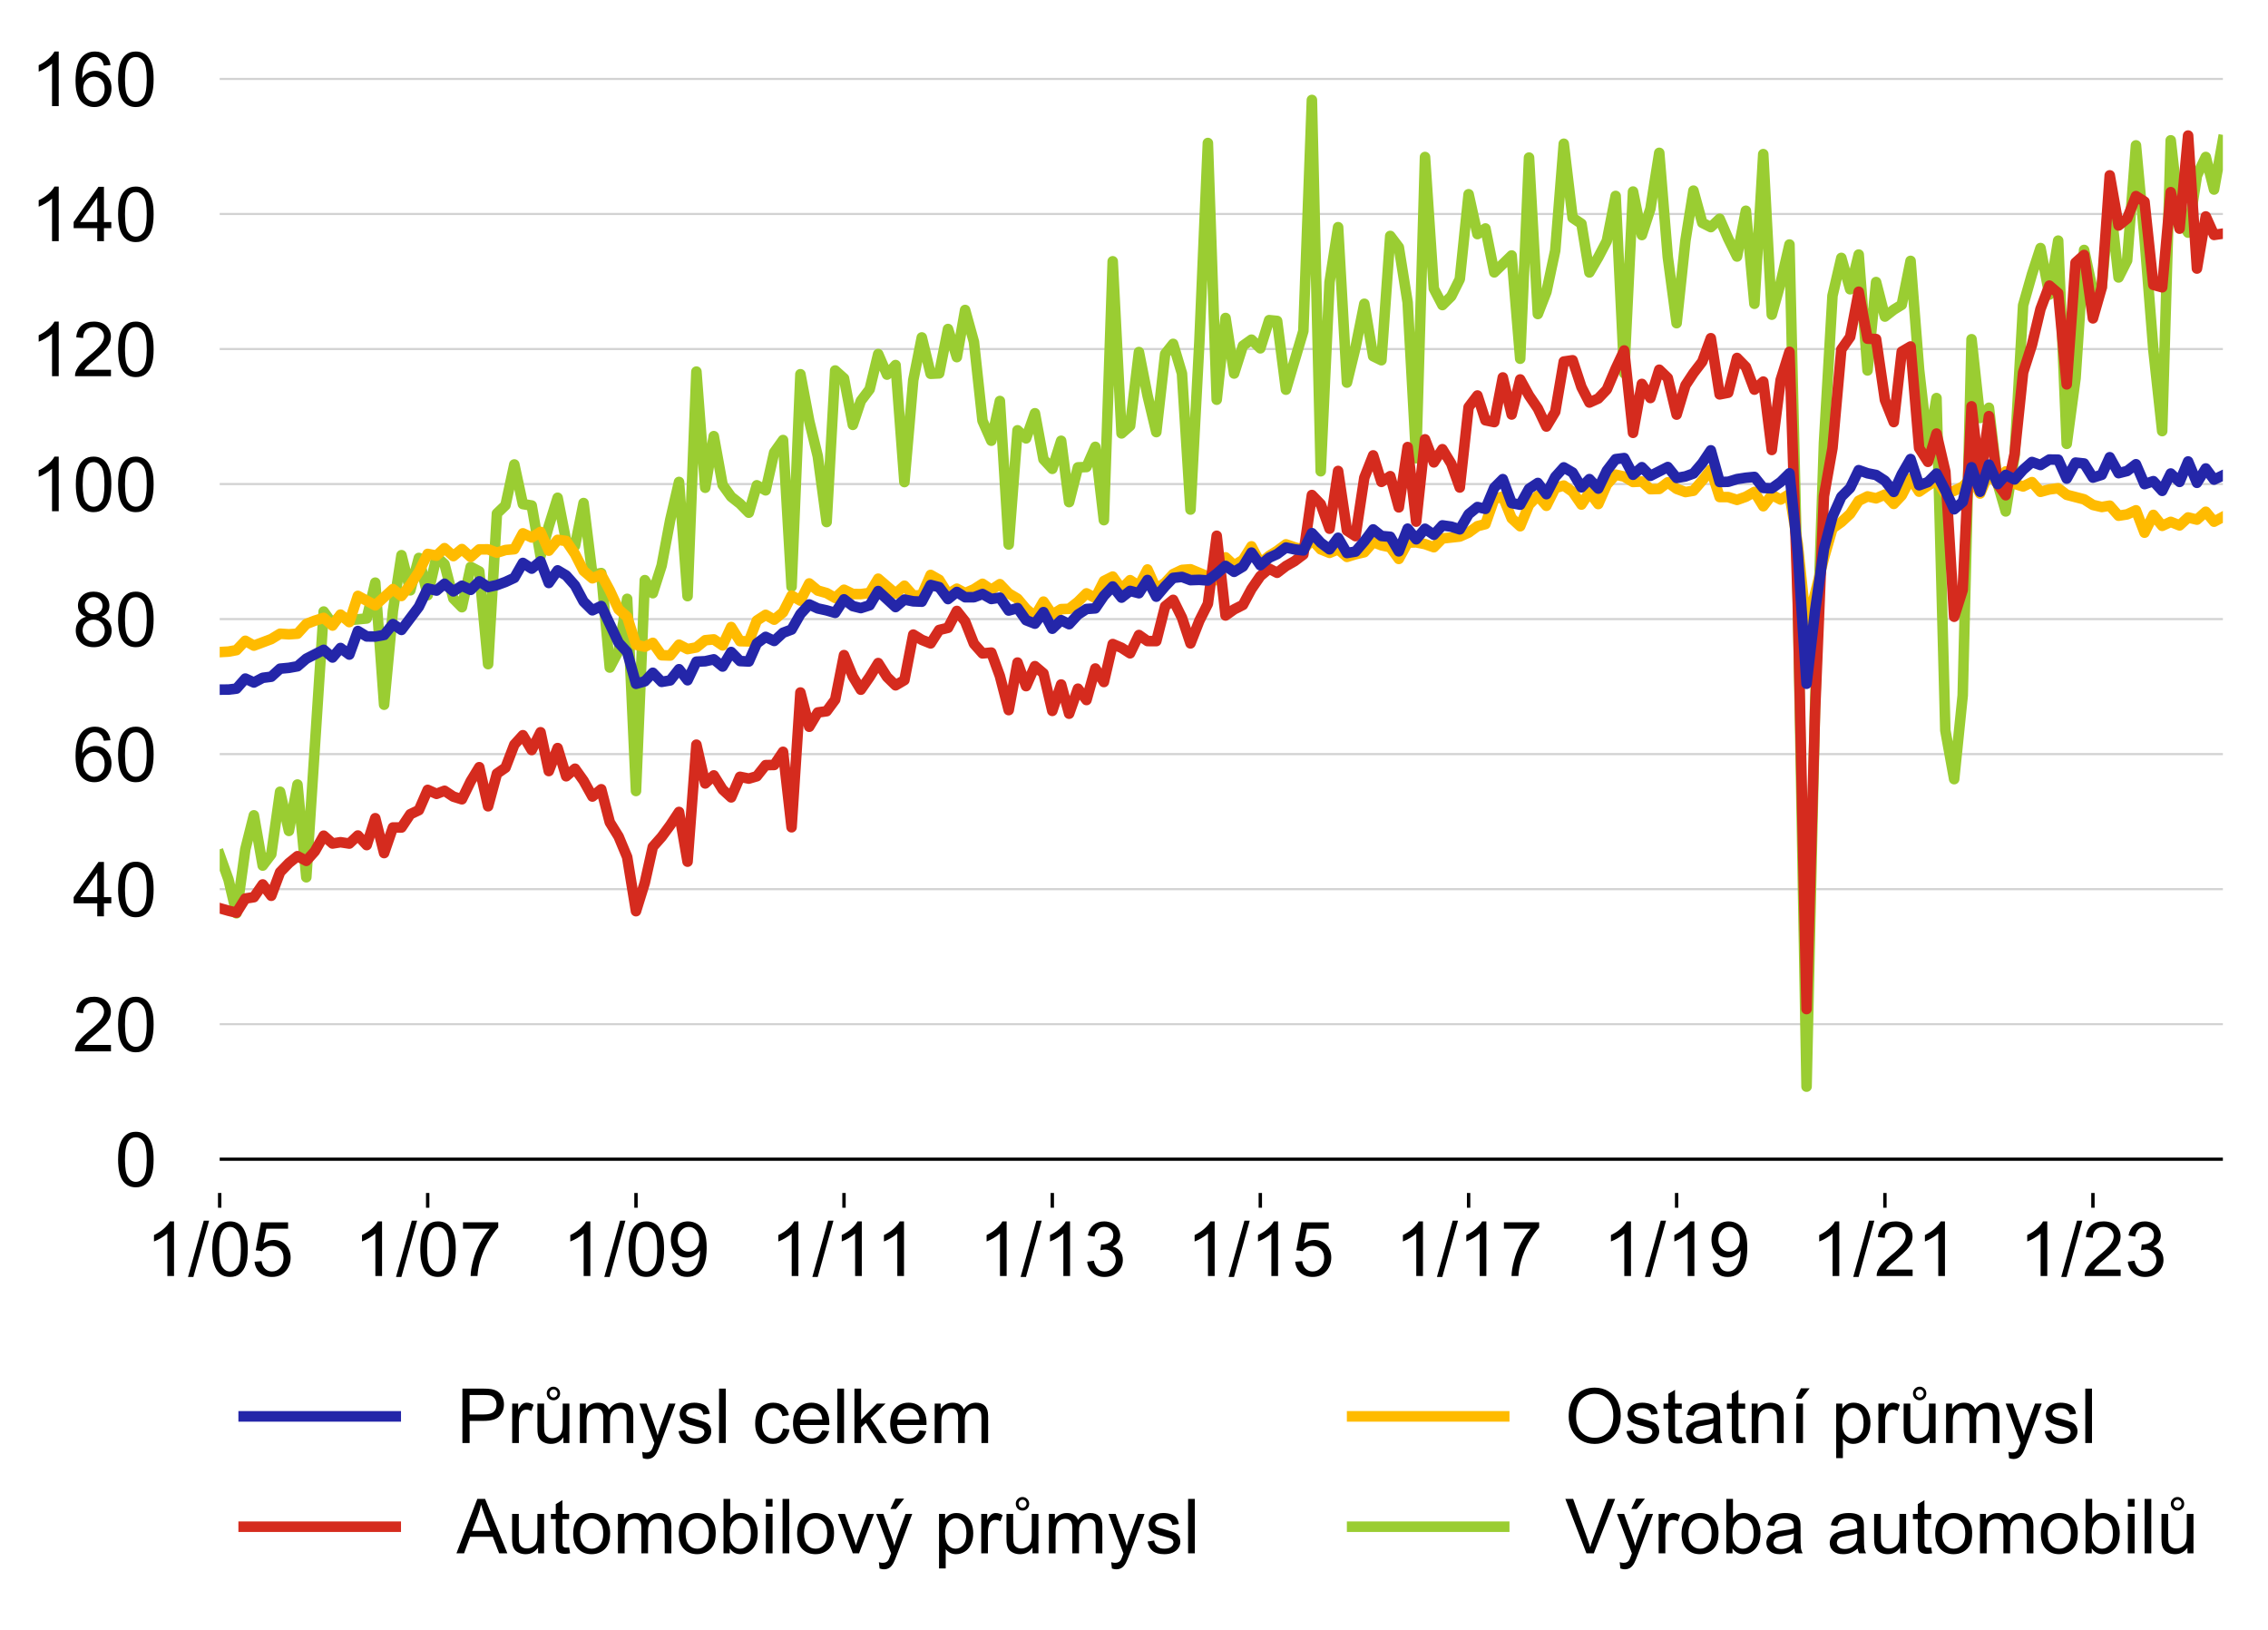 <?xml version="1.0" encoding="utf-8" standalone="no"?>
<!DOCTYPE svg PUBLIC "-//W3C//DTD SVG 1.1//EN"
  "http://www.w3.org/Graphics/SVG/1.1/DTD/svg11.dtd">
<!-- Created with matplotlib (http://matplotlib.org/) -->
<svg height="386pt" version="1.1" viewBox="0 0 537 386" width="537pt" xmlns="http://www.w3.org/2000/svg" xmlns:xlink="http://www.w3.org/1999/xlink">
 <defs>
  <style type="text/css">
*{stroke-linecap:butt;stroke-linejoin:round;}
  </style>
 </defs>
 <g id="figure_1">
  <g id="patch_1">
   <path d="M 0 386.025 
L 537.015 386.025 
L 537.015 0 
L 0 0 
z
" style="fill:none;"/>
  </g>
  <g id="axes_1">
   <g id="patch_2">
    <path d="M 52.015 282.5 
L 526.315 282.5 
L 526.315 10.7 
L 52.015 10.7 
z
" style="fill:none;"/>
   </g>
   <g id="matplotlib.axis_1">
    <g id="xtick_1">
     <g id="line2d_1">
      <defs>
       <path d="M 0 0 
L 0 3.5 
" id="m8d4cfd46bb" style="stroke:#000000;stroke-width:0.8;"/>
      </defs>
      <g>
       <use style="stroke:#000000;stroke-width:0.8;" x="150.586" xlink:href="#m8d4cfd46bb" y="282.5"/>
      </g>
     </g>
     <g id="text_1">
      <!-- 1/09 -->
      <defs>
       <path d="M 37.25 0 
L 28.469 0 
L 28.469 56 
Q 25.297 52.984 20.141 49.953 
Q 14.984 46.922 10.891 45.406 
L 10.891 53.906 
Q 18.266 57.375 23.781 62.297 
Q 29.297 67.234 31.594 71.875 
L 37.25 71.875 
z
" id="ArialMT-31"/>
       <path d="M 0 -1.219 
L 20.75 72.797 
L 27.781 72.797 
L 7.078 -1.219 
z
" id="ArialMT-2f"/>
       <path d="M 4.156 35.297 
Q 4.156 48 6.766 55.734 
Q 9.375 63.484 14.516 67.672 
Q 19.672 71.875 27.484 71.875 
Q 33.25 71.875 37.594 69.547 
Q 41.938 67.234 44.766 62.859 
Q 47.609 58.5 49.219 52.219 
Q 50.828 45.953 50.828 35.297 
Q 50.828 22.703 48.234 14.969 
Q 45.656 7.234 40.5 3 
Q 35.359 -1.219 27.484 -1.219 
Q 17.141 -1.219 11.234 6.203 
Q 4.156 15.141 4.156 35.297 
M 13.188 35.297 
Q 13.188 17.672 17.312 11.828 
Q 21.438 6 27.484 6 
Q 33.547 6 37.672 11.859 
Q 41.797 17.719 41.797 35.297 
Q 41.797 52.984 37.672 58.781 
Q 33.547 64.594 27.391 64.594 
Q 21.344 64.594 17.719 59.469 
Q 13.188 52.938 13.188 35.297 
" id="ArialMT-30"/>
       <path d="M 5.469 16.547 
L 13.922 17.328 
Q 14.984 11.375 18.016 8.688 
Q 21.047 6 25.781 6 
Q 29.828 6 32.875 7.859 
Q 35.938 9.719 37.891 12.812 
Q 39.844 15.922 41.156 21.188 
Q 42.484 26.469 42.484 31.938 
Q 42.484 32.516 42.438 33.688 
Q 39.797 29.5 35.234 26.875 
Q 30.672 24.266 25.344 24.266 
Q 16.453 24.266 10.297 30.703 
Q 4.156 37.156 4.156 47.703 
Q 4.156 58.594 10.578 65.234 
Q 17 71.875 26.656 71.875 
Q 33.641 71.875 39.422 68.109 
Q 45.219 64.359 48.219 57.391 
Q 51.219 50.438 51.219 37.25 
Q 51.219 23.531 48.234 15.406 
Q 45.266 7.281 39.375 3.031 
Q 33.5 -1.219 25.594 -1.219 
Q 17.188 -1.219 11.859 3.438 
Q 6.547 8.109 5.469 16.547 
M 41.453 48.141 
Q 41.453 55.719 37.422 60.156 
Q 33.406 64.594 27.734 64.594 
Q 21.875 64.594 17.531 59.812 
Q 13.188 55.031 13.188 47.406 
Q 13.188 40.578 17.312 36.297 
Q 21.438 32.031 27.484 32.031 
Q 33.594 32.031 37.516 36.297 
Q 41.453 40.578 41.453 48.141 
" id="ArialMT-39"/>
      </defs>
      <g transform="translate(133.071 302.17)scale(0.18 -0.18)">
       <use xlink:href="#ArialMT-31"/>
       <use x="55.615" xlink:href="#ArialMT-2f"/>
       <use x="83.398" xlink:href="#ArialMT-30"/>
       <use x="139.014" xlink:href="#ArialMT-39"/>
      </g>
     </g>
    </g>
    <g id="xtick_2">
     <g id="line2d_2">
      <g>
       <use style="stroke:#000000;stroke-width:0.8;" x="298.408" xlink:href="#m8d4cfd46bb" y="282.5"/>
      </g>
     </g>
     <g id="text_2">
      <!-- 1/15 -->
      <defs>
       <path d="M 4.156 18.75 
L 13.375 19.531 
Q 14.406 12.797 18.141 9.391 
Q 21.875 6 27.156 6 
Q 33.5 6 37.891 10.781 
Q 42.281 15.578 42.281 23.484 
Q 42.281 31 38.062 35.344 
Q 33.844 39.703 27 39.703 
Q 22.75 39.703 19.328 37.766 
Q 15.922 35.844 13.969 32.766 
L 5.719 33.844 
L 12.641 70.609 
L 48.25 70.609 
L 48.25 62.203 
L 19.672 62.203 
L 15.828 42.969 
Q 22.266 47.469 29.344 47.469 
Q 38.719 47.469 45.156 40.969 
Q 51.609 34.469 51.609 24.266 
Q 51.609 14.547 45.953 7.469 
Q 39.062 -1.219 27.156 -1.219 
Q 17.391 -1.219 11.203 4.25 
Q 5.031 9.719 4.156 18.75 
" id="ArialMT-35"/>
      </defs>
      <g transform="translate(280.893 302.17)scale(0.18 -0.18)">
       <use xlink:href="#ArialMT-31"/>
       <use x="55.615" xlink:href="#ArialMT-2f"/>
       <use x="83.398" xlink:href="#ArialMT-31"/>
       <use x="139.014" xlink:href="#ArialMT-35"/>
      </g>
     </g>
    </g>
    <g id="xtick_3">
     <g id="line2d_3">
      <g>
       <use style="stroke:#000000;stroke-width:0.8;" x="101.266" xlink:href="#m8d4cfd46bb" y="282.5"/>
      </g>
     </g>
     <g id="text_3">
      <!-- 1/07 -->
      <defs>
       <path d="M 4.734 62.203 
L 4.734 70.656 
L 51.078 70.656 
L 51.078 63.812 
Q 44.234 56.547 37.516 44.484 
Q 30.812 32.422 27.156 19.672 
Q 24.516 10.688 23.781 0 
L 14.75 0 
Q 14.891 8.453 18.062 20.406 
Q 21.234 32.375 27.172 43.484 
Q 33.109 54.594 39.797 62.203 
z
" id="ArialMT-37"/>
      </defs>
      <g transform="translate(83.752 302.17)scale(0.18 -0.18)">
       <use xlink:href="#ArialMT-31"/>
       <use x="55.615" xlink:href="#ArialMT-2f"/>
       <use x="83.398" xlink:href="#ArialMT-30"/>
       <use x="139.014" xlink:href="#ArialMT-37"/>
      </g>
     </g>
    </g>
    <g id="xtick_4">
     <g id="line2d_4">
      <g>
       <use style="stroke:#000000;stroke-width:0.8;" x="347.727" xlink:href="#m8d4cfd46bb" y="282.5"/>
      </g>
     </g>
     <g id="text_4">
      <!-- 1/17 -->
      <g transform="translate(330.212 302.17)scale(0.18 -0.18)">
       <use xlink:href="#ArialMT-31"/>
       <use x="55.615" xlink:href="#ArialMT-2f"/>
       <use x="83.398" xlink:href="#ArialMT-31"/>
       <use x="139.014" xlink:href="#ArialMT-37"/>
      </g>
     </g>
    </g>
    <g id="xtick_5">
     <g id="line2d_5">
      <g>
       <use style="stroke:#000000;stroke-width:0.8;" x="495.549" xlink:href="#m8d4cfd46bb" y="282.5"/>
      </g>
     </g>
     <g id="text_5">
      <!-- 1/23 -->
      <defs>
       <path d="M 50.344 8.453 
L 50.344 0 
L 3.031 0 
Q 2.938 3.172 4.047 6.109 
Q 5.859 10.938 9.828 15.625 
Q 13.812 20.312 21.344 26.469 
Q 33.016 36.031 37.109 41.625 
Q 41.219 47.219 41.219 52.203 
Q 41.219 57.422 37.469 61 
Q 33.734 64.594 27.734 64.594 
Q 21.391 64.594 17.578 60.781 
Q 13.766 56.984 13.719 50.25 
L 4.688 51.172 
Q 5.609 61.281 11.656 66.578 
Q 17.719 71.875 27.938 71.875 
Q 38.234 71.875 44.234 66.156 
Q 50.25 60.453 50.25 52 
Q 50.25 47.703 48.484 43.547 
Q 46.734 39.406 42.656 34.812 
Q 38.578 30.219 29.109 22.219 
Q 21.188 15.578 18.938 13.203 
Q 16.703 10.844 15.234 8.453 
z
" id="ArialMT-32"/>
       <path d="M 4.203 18.891 
L 12.984 20.062 
Q 14.5 12.594 18.141 9.297 
Q 21.781 6 27 6 
Q 33.203 6 37.469 10.297 
Q 41.75 14.594 41.75 20.953 
Q 41.75 27 37.797 30.922 
Q 33.844 34.859 27.734 34.859 
Q 25.25 34.859 21.531 33.891 
L 22.516 41.609 
Q 23.391 41.5 23.922 41.5 
Q 29.547 41.5 34.031 44.422 
Q 38.531 47.359 38.531 53.469 
Q 38.531 58.297 35.25 61.469 
Q 31.984 64.656 26.812 64.656 
Q 21.688 64.656 18.266 61.422 
Q 14.844 58.203 13.875 51.766 
L 5.078 53.328 
Q 6.688 62.156 12.391 67.016 
Q 18.109 71.875 26.609 71.875 
Q 32.469 71.875 37.391 69.359 
Q 42.328 66.844 44.938 62.5 
Q 47.562 58.156 47.562 53.266 
Q 47.562 48.641 45.062 44.828 
Q 42.578 41.016 37.703 38.766 
Q 44.047 37.312 47.562 32.688 
Q 51.078 28.078 51.078 21.141 
Q 51.078 11.766 44.234 5.25 
Q 37.406 -1.266 26.953 -1.266 
Q 17.531 -1.266 11.297 4.344 
Q 5.078 9.969 4.203 18.891 
" id="ArialMT-33"/>
      </defs>
      <g transform="translate(478.035 302.17)scale(0.18 -0.18)">
       <use xlink:href="#ArialMT-31"/>
       <use x="55.615" xlink:href="#ArialMT-2f"/>
       <use x="83.398" xlink:href="#ArialMT-32"/>
       <use x="139.014" xlink:href="#ArialMT-33"/>
      </g>
     </g>
    </g>
    <g id="xtick_6">
     <g id="line2d_6">
      <g>
       <use style="stroke:#000000;stroke-width:0.8;" x="446.298" xlink:href="#m8d4cfd46bb" y="282.5"/>
      </g>
     </g>
     <g id="text_6">
      <!-- 1/21 -->
      <g transform="translate(428.783 302.17)scale(0.18 -0.18)">
       <use xlink:href="#ArialMT-31"/>
       <use x="55.615" xlink:href="#ArialMT-2f"/>
       <use x="83.398" xlink:href="#ArialMT-32"/>
       <use x="139.014" xlink:href="#ArialMT-31"/>
      </g>
     </g>
    </g>
    <g id="xtick_7">
     <g id="line2d_7">
      <g>
       <use style="stroke:#000000;stroke-width:0.8;" x="249.156" xlink:href="#m8d4cfd46bb" y="282.5"/>
      </g>
     </g>
     <g id="text_7">
      <!-- 1/13 -->
      <g transform="translate(231.641 302.17)scale(0.18 -0.18)">
       <use xlink:href="#ArialMT-31"/>
       <use x="55.615" xlink:href="#ArialMT-2f"/>
       <use x="83.398" xlink:href="#ArialMT-31"/>
       <use x="139.014" xlink:href="#ArialMT-33"/>
      </g>
     </g>
    </g>
    <g id="xtick_8">
     <g id="line2d_8">
      <g>
       <use style="stroke:#000000;stroke-width:0.8;" x="396.979" xlink:href="#m8d4cfd46bb" y="282.5"/>
      </g>
     </g>
     <g id="text_8">
      <!-- 1/19 -->
      <g transform="translate(379.464 302.17)scale(0.18 -0.18)">
       <use xlink:href="#ArialMT-31"/>
       <use x="55.615" xlink:href="#ArialMT-2f"/>
       <use x="83.398" xlink:href="#ArialMT-31"/>
       <use x="139.014" xlink:href="#ArialMT-39"/>
      </g>
     </g>
    </g>
    <g id="xtick_9">
     <g id="line2d_9">
      <g>
       <use style="stroke:#000000;stroke-width:0.8;" x="52.015" xlink:href="#m8d4cfd46bb" y="282.5"/>
      </g>
     </g>
     <g id="text_9">
      <!-- 1/05 -->
      <g transform="translate(34.5 302.17)scale(0.18 -0.18)">
       <use xlink:href="#ArialMT-31"/>
       <use x="55.615" xlink:href="#ArialMT-2f"/>
       <use x="83.398" xlink:href="#ArialMT-30"/>
       <use x="139.014" xlink:href="#ArialMT-35"/>
      </g>
     </g>
    </g>
    <g id="xtick_10">
     <g id="line2d_10">
      <g>
       <use style="stroke:#000000;stroke-width:0.8;" x="199.837" xlink:href="#m8d4cfd46bb" y="282.5"/>
      </g>
     </g>
     <g id="text_10">
      <!-- 1/11 -->
      <g transform="translate(182.332 302.17)scale(0.18 -0.18)">
       <use xlink:href="#ArialMT-31"/>
       <use x="55.615" xlink:href="#ArialMT-2f"/>
       <use x="83.398" xlink:href="#ArialMT-31"/>
       <use x="138.904" xlink:href="#ArialMT-31"/>
      </g>
     </g>
    </g>
   </g>
   <g id="matplotlib.axis_2">
    <g id="ytick_1">
     <g id="text_11">
      <!-- 0 -->
      <g transform="translate(27.219 280.948)scale(0.18 -0.18)">
       <use xlink:href="#ArialMT-30"/>
      </g>
     </g>
    </g>
    <g id="ytick_2">
     <g id="text_12">
      <!-- 20 -->
      <g transform="translate(17.21 248.971)scale(0.18 -0.18)">
       <use xlink:href="#ArialMT-32"/>
       <use x="55.615" xlink:href="#ArialMT-30"/>
      </g>
     </g>
    </g>
    <g id="ytick_3">
     <g id="text_13">
      <!-- 40 -->
      <defs>
       <path d="M 32.328 0 
L 32.328 17.141 
L 1.266 17.141 
L 1.266 25.203 
L 33.938 71.578 
L 41.109 71.578 
L 41.109 25.203 
L 50.781 25.203 
L 50.781 17.141 
L 41.109 17.141 
L 41.109 0 
z
M 32.328 25.203 
L 32.328 57.469 
L 9.906 25.203 
z
" id="ArialMT-34"/>
      </defs>
      <g transform="translate(17.21 216.995)scale(0.18 -0.18)">
       <use xlink:href="#ArialMT-34"/>
       <use x="55.615" xlink:href="#ArialMT-30"/>
      </g>
     </g>
    </g>
    <g id="ytick_4">
     <g id="text_14">
      <!-- 60 -->
      <defs>
       <path d="M 49.75 54.047 
L 41.016 53.375 
Q 39.844 58.547 37.703 60.891 
Q 34.125 64.656 28.906 64.656 
Q 24.703 64.656 21.531 62.312 
Q 17.391 59.281 14.984 53.469 
Q 12.594 47.656 12.5 36.922 
Q 15.672 41.75 20.266 44.094 
Q 24.859 46.438 29.891 46.438 
Q 38.672 46.438 44.844 39.969 
Q 51.031 33.5 51.031 23.25 
Q 51.031 16.5 48.125 10.719 
Q 45.219 4.938 40.141 1.859 
Q 35.062 -1.219 28.609 -1.219 
Q 17.625 -1.219 10.688 6.859 
Q 3.766 14.938 3.766 33.5 
Q 3.766 54.25 11.422 63.672 
Q 18.109 71.875 29.438 71.875 
Q 37.891 71.875 43.281 67.141 
Q 48.688 62.406 49.75 54.047 
M 13.875 23.188 
Q 13.875 18.656 15.797 14.5 
Q 17.719 10.359 21.188 8.172 
Q 24.656 6 28.469 6 
Q 34.031 6 38.031 10.484 
Q 42.047 14.984 42.047 22.703 
Q 42.047 30.125 38.078 34.391 
Q 34.125 38.672 28.125 38.672 
Q 22.172 38.672 18.016 34.391 
Q 13.875 30.125 13.875 23.188 
" id="ArialMT-36"/>
      </defs>
      <g transform="translate(17.21 185.019)scale(0.18 -0.18)">
       <use xlink:href="#ArialMT-36"/>
       <use x="55.615" xlink:href="#ArialMT-30"/>
      </g>
     </g>
    </g>
    <g id="ytick_5">
     <g id="text_15">
      <!-- 80 -->
      <defs>
       <path d="M 17.672 38.812 
Q 12.203 40.828 9.562 44.531 
Q 6.938 48.25 6.938 53.422 
Q 6.938 61.234 12.547 66.547 
Q 18.172 71.875 27.484 71.875 
Q 36.859 71.875 42.578 66.422 
Q 48.297 60.984 48.297 53.172 
Q 48.297 48.188 45.672 44.5 
Q 43.062 40.828 37.75 38.812 
Q 44.344 36.672 47.781 31.875 
Q 51.219 27.094 51.219 20.453 
Q 51.219 11.281 44.719 5.031 
Q 38.234 -1.219 27.641 -1.219 
Q 17.047 -1.219 10.547 5.047 
Q 4.047 11.328 4.047 20.703 
Q 4.047 27.688 7.594 32.391 
Q 11.141 37.109 17.672 38.812 
M 15.922 53.719 
Q 15.922 48.641 19.188 45.406 
Q 22.469 42.188 27.688 42.188 
Q 32.766 42.188 36.016 45.375 
Q 39.266 48.578 39.266 53.219 
Q 39.266 58.062 35.906 61.359 
Q 32.562 64.656 27.594 64.656 
Q 22.562 64.656 19.234 61.422 
Q 15.922 58.203 15.922 53.719 
M 13.094 20.656 
Q 13.094 16.891 14.875 13.375 
Q 16.656 9.859 20.172 7.922 
Q 23.688 6 27.734 6 
Q 34.031 6 38.125 10.047 
Q 42.234 14.109 42.234 20.359 
Q 42.234 26.703 38.016 30.859 
Q 33.797 35.016 27.438 35.016 
Q 21.234 35.016 17.156 30.906 
Q 13.094 26.812 13.094 20.656 
" id="ArialMT-38"/>
      </defs>
      <g transform="translate(17.21 153.042)scale(0.18 -0.18)">
       <use xlink:href="#ArialMT-38"/>
       <use x="55.615" xlink:href="#ArialMT-30"/>
      </g>
     </g>
    </g>
    <g id="ytick_6">
     <g id="text_16">
      <!-- 100 -->
      <g transform="translate(7.2 121.066)scale(0.18 -0.18)">
       <use xlink:href="#ArialMT-31"/>
       <use x="55.615" xlink:href="#ArialMT-30"/>
       <use x="111.23" xlink:href="#ArialMT-30"/>
      </g>
     </g>
    </g>
    <g id="ytick_7">
     <g id="text_17">
      <!-- 120 -->
      <g transform="translate(7.2 89.089)scale(0.18 -0.18)">
       <use xlink:href="#ArialMT-31"/>
       <use x="55.615" xlink:href="#ArialMT-32"/>
       <use x="111.23" xlink:href="#ArialMT-30"/>
      </g>
     </g>
    </g>
    <g id="ytick_8">
     <g id="text_18">
      <!-- 140 -->
      <g transform="translate(7.2 57.113)scale(0.18 -0.18)">
       <use xlink:href="#ArialMT-31"/>
       <use x="55.615" xlink:href="#ArialMT-34"/>
       <use x="111.23" xlink:href="#ArialMT-30"/>
      </g>
     </g>
    </g>
    <g id="ytick_9">
     <g id="text_19">
      <!-- 160 -->
      <g transform="translate(7.2 25.136)scale(0.18 -0.18)">
       <use xlink:href="#ArialMT-31"/>
       <use x="55.615" xlink:href="#ArialMT-36"/>
       <use x="111.23" xlink:href="#ArialMT-30"/>
      </g>
     </g>
    </g>
   </g>
   <g id="line2d_11">
    <path clip-path="url(#pa4ff063b82)" d="M 52.015 274.506 
L 526.315 274.506 
" style="fill:none;stroke:#000000;stroke-linecap:square;stroke-width:0.75;"/>
   </g>
   <g id="line2d_12">
    <path clip-path="url(#pa4ff063b82)" d="M 52.015 242.529 
L 526.315 242.529 
" style="fill:none;stroke:#d2d2d2;stroke-linecap:square;stroke-width:0.5;"/>
   </g>
   <g id="line2d_13">
    <path clip-path="url(#pa4ff063b82)" d="M 52.015 210.553 
L 526.315 210.553 
" style="fill:none;stroke:#d2d2d2;stroke-linecap:square;stroke-width:0.5;"/>
   </g>
   <g id="line2d_14">
    <path clip-path="url(#pa4ff063b82)" d="M 52.015 178.576 
L 526.315 178.576 
" style="fill:none;stroke:#d2d2d2;stroke-linecap:square;stroke-width:0.5;"/>
   </g>
   <g id="legend_1">
    <g id="patch_3">
     <path d="M 54.097 378.825 
L 524.232 378.825 
Q 527.832 378.825 527.832 375.225 
L 527.832 324.78 
Q 527.832 321.18 524.232 321.18 
L 54.097 321.18 
Q 50.497 321.18 50.497 324.78 
L 50.497 375.225 
Q 50.497 378.825 54.097 378.825 
z
" style="fill:none;opacity:0.8;"/>
    </g>
    <g id="line2d_15">
     <path d="M 57.697 335.414 
L 93.697 335.414 
" style="fill:none;stroke:#2426a9;stroke-linecap:square;stroke-width:2.5;"/>
    </g>
    <g id="line2d_16"/>
    <g id="text_20">
     <!-- Průmysl celkem -->
     <defs>
      <path d="M 7.719 0 
L 7.719 71.578 
L 34.719 71.578 
Q 41.844 71.578 45.609 70.906 
Q 50.875 70.016 54.438 67.547 
Q 58.016 65.094 60.188 60.641 
Q 62.359 56.203 62.359 50.875 
Q 62.359 41.75 56.547 35.422 
Q 50.734 29.109 35.547 29.109 
L 17.188 29.109 
L 17.188 0 
z
M 17.188 37.547 
L 35.688 37.547 
Q 44.875 37.547 48.734 40.969 
Q 52.594 44.391 52.594 50.594 
Q 52.594 55.078 50.312 58.266 
Q 48.047 61.469 44.344 62.5 
Q 41.938 63.141 35.5 63.141 
L 17.188 63.141 
z
" id="ArialMT-50"/>
      <path d="M 6.5 0 
L 6.5 51.859 
L 14.406 51.859 
L 14.406 44 
Q 17.438 49.516 20 51.266 
Q 22.562 53.031 25.641 53.031 
Q 30.078 53.031 34.672 50.203 
L 31.641 42.047 
Q 28.422 43.953 25.203 43.953 
Q 22.312 43.953 20.016 42.219 
Q 17.719 40.484 16.75 37.406 
Q 15.281 32.719 15.281 27.156 
L 15.281 0 
z
" id="ArialMT-72"/>
      <path d="M 40.578 0 
L 40.578 7.625 
Q 34.516 -1.172 24.125 -1.172 
Q 19.531 -1.172 15.547 0.578 
Q 11.578 2.344 9.641 5 
Q 7.719 7.672 6.938 11.531 
Q 6.391 14.109 6.391 19.734 
L 6.391 51.859 
L 15.188 51.859 
L 15.188 23.094 
Q 15.188 16.219 15.719 13.812 
Q 16.547 10.359 19.234 8.375 
Q 21.922 6.391 25.875 6.391 
Q 29.828 6.391 33.297 8.422 
Q 36.766 10.453 38.203 13.938 
Q 39.656 17.438 39.656 24.078 
L 39.656 51.859 
L 48.438 51.859 
L 48.438 0 
z
M 18.656 65.328 
Q 18.656 68.891 21.266 71.484 
Q 23.891 74.078 27.453 74.078 
Q 31.062 74.078 33.641 71.453 
Q 36.234 68.844 36.234 65.141 
Q 36.234 61.375 33.641 58.781 
Q 31.062 56.203 27.5 56.203 
Q 23.844 56.203 21.25 58.812 
Q 18.656 61.422 18.656 65.328 
M 22.375 65.281 
Q 22.375 62.984 23.906 61.422 
Q 25.453 59.859 27.547 59.859 
Q 29.641 59.859 31.172 61.422 
Q 32.719 62.984 32.719 65.188 
Q 32.719 67.391 31.203 68.953 
Q 29.703 70.516 27.547 70.516 
Q 25.453 70.516 23.906 68.969 
Q 22.375 67.438 22.375 65.281 
" id="ArialMT-16f"/>
      <path d="M 6.594 0 
L 6.594 51.859 
L 14.453 51.859 
L 14.453 44.578 
Q 16.891 48.391 20.938 50.703 
Q 25 53.031 30.172 53.031 
Q 35.938 53.031 39.625 50.641 
Q 43.312 48.25 44.828 43.953 
Q 50.984 53.031 60.844 53.031 
Q 68.562 53.031 72.703 48.75 
Q 76.859 44.484 76.859 35.594 
L 76.859 0 
L 68.109 0 
L 68.109 32.672 
Q 68.109 37.938 67.25 40.25 
Q 66.406 42.578 64.156 43.984 
Q 61.922 45.406 58.891 45.406 
Q 53.422 45.406 49.797 41.766 
Q 46.188 38.141 46.188 30.125 
L 46.188 0 
L 37.406 0 
L 37.406 33.688 
Q 37.406 39.547 35.25 42.469 
Q 33.109 45.406 28.219 45.406 
Q 24.516 45.406 21.359 43.453 
Q 18.219 41.5 16.797 37.734 
Q 15.375 33.984 15.375 26.906 
L 15.375 0 
z
" id="ArialMT-6d"/>
      <path d="M 6.203 -19.969 
L 5.219 -11.719 
Q 8.109 -12.5 10.25 -12.5 
Q 13.188 -12.5 14.938 -11.516 
Q 16.703 -10.547 17.828 -8.797 
Q 18.656 -7.469 20.516 -2.25 
Q 20.75 -1.516 21.297 -0.094 
L 1.609 51.859 
L 11.078 51.859 
L 21.875 21.828 
Q 23.969 16.109 25.641 9.812 
Q 27.156 15.875 29.25 21.625 
L 40.328 51.859 
L 49.125 51.859 
L 29.391 -0.875 
Q 26.219 -9.422 24.469 -12.641 
Q 22.125 -17 19.094 -19.016 
Q 16.062 -21.047 11.859 -21.047 
Q 9.328 -21.047 6.203 -19.969 
" id="ArialMT-79"/>
      <path d="M 3.078 15.484 
L 11.766 16.844 
Q 12.5 11.625 15.844 8.844 
Q 19.188 6.062 25.203 6.062 
Q 31.25 6.062 34.172 8.516 
Q 37.109 10.984 37.109 14.312 
Q 37.109 17.281 34.516 19 
Q 32.719 20.172 25.531 21.969 
Q 15.875 24.422 12.141 26.203 
Q 8.406 27.984 6.469 31.125 
Q 4.547 34.281 4.547 38.094 
Q 4.547 41.547 6.125 44.5 
Q 7.719 47.469 10.453 49.422 
Q 12.5 50.922 16.031 51.969 
Q 19.578 53.031 23.641 53.031 
Q 29.734 53.031 34.344 51.266 
Q 38.969 49.516 41.156 46.5 
Q 43.359 43.5 44.188 38.484 
L 35.594 37.312 
Q 35.016 41.312 32.203 43.547 
Q 29.391 45.797 24.266 45.797 
Q 18.219 45.797 15.625 43.797 
Q 13.031 41.797 13.031 39.109 
Q 13.031 37.406 14.109 36.031 
Q 15.188 34.625 17.484 33.688 
Q 18.797 33.203 25.25 31.453 
Q 34.578 28.953 38.25 27.359 
Q 41.938 25.781 44.031 22.75 
Q 46.141 19.734 46.141 15.234 
Q 46.141 10.844 43.578 6.953 
Q 41.016 3.078 36.172 0.953 
Q 31.344 -1.172 25.25 -1.172 
Q 15.141 -1.172 9.844 3.031 
Q 4.547 7.234 3.078 15.484 
" id="ArialMT-73"/>
      <path d="M 6.391 0 
L 6.391 71.578 
L 15.188 71.578 
L 15.188 0 
z
" id="ArialMT-6c"/>
      <path id="ArialMT-20"/>
      <path d="M 40.438 19 
L 49.078 17.875 
Q 47.656 8.938 41.812 3.875 
Q 35.984 -1.172 27.484 -1.172 
Q 16.844 -1.172 10.375 5.781 
Q 3.906 12.75 3.906 25.734 
Q 3.906 34.125 6.688 40.422 
Q 9.469 46.734 15.156 49.875 
Q 20.844 53.031 27.547 53.031 
Q 35.984 53.031 41.359 48.75 
Q 46.734 44.484 48.25 36.625 
L 39.703 35.297 
Q 38.484 40.531 35.375 43.156 
Q 32.281 45.797 27.875 45.797 
Q 21.234 45.797 17.078 41.031 
Q 12.938 36.281 12.938 25.984 
Q 12.938 15.531 16.938 10.797 
Q 20.953 6.062 27.391 6.062 
Q 32.562 6.062 36.031 9.234 
Q 39.5 12.406 40.438 19 
" id="ArialMT-63"/>
      <path d="M 42.094 16.703 
L 51.172 15.578 
Q 49.031 7.625 43.219 3.219 
Q 37.406 -1.172 28.375 -1.172 
Q 17 -1.172 10.328 5.828 
Q 3.656 12.844 3.656 25.484 
Q 3.656 38.578 10.391 45.797 
Q 17.141 53.031 27.875 53.031 
Q 38.281 53.031 44.875 45.953 
Q 51.469 38.875 51.469 26.031 
Q 51.469 25.25 51.422 23.688 
L 12.75 23.688 
Q 13.234 15.141 17.578 10.594 
Q 21.922 6.062 28.422 6.062 
Q 33.25 6.062 36.672 8.594 
Q 40.094 11.141 42.094 16.703 
M 13.234 30.906 
L 42.188 30.906 
Q 41.609 37.453 38.875 40.719 
Q 34.672 45.797 27.984 45.797 
Q 21.922 45.797 17.797 41.75 
Q 13.672 37.703 13.234 30.906 
" id="ArialMT-65"/>
      <path d="M 6.641 0 
L 6.641 71.578 
L 15.438 71.578 
L 15.438 30.766 
L 36.234 51.859 
L 47.609 51.859 
L 27.781 32.625 
L 49.609 0 
L 38.766 0 
L 21.625 26.516 
L 15.438 20.562 
L 15.438 0 
z
" id="ArialMT-6b"/>
     </defs>
     <g transform="translate(108.097 341.714)scale(0.18 -0.18)">
      <use xlink:href="#ArialMT-50"/>
      <use x="66.699" xlink:href="#ArialMT-72"/>
      <use x="100" xlink:href="#ArialMT-16f"/>
      <use x="155.615" xlink:href="#ArialMT-6d"/>
      <use x="238.916" xlink:href="#ArialMT-79"/>
      <use x="288.916" xlink:href="#ArialMT-73"/>
      <use x="338.916" xlink:href="#ArialMT-6c"/>
      <use x="361.133" xlink:href="#ArialMT-20"/>
      <use x="388.916" xlink:href="#ArialMT-63"/>
      <use x="438.916" xlink:href="#ArialMT-65"/>
      <use x="494.531" xlink:href="#ArialMT-6c"/>
      <use x="516.748" xlink:href="#ArialMT-6b"/>
      <use x="566.748" xlink:href="#ArialMT-65"/>
      <use x="622.363" xlink:href="#ArialMT-6d"/>
     </g>
    </g>
    <g id="line2d_17">
     <path d="M 57.697 361.537 
L 93.697 361.537 
" style="fill:none;stroke:#d52b1e;stroke-linecap:square;stroke-width:2.5;"/>
    </g>
    <g id="line2d_18"/>
    <g id="text_21">
     <!-- Automobilový průmysl -->
     <defs>
      <path d="M -0.141 0 
L 27.344 71.578 
L 37.547 71.578 
L 66.844 0 
L 56.062 0 
L 47.703 21.688 
L 17.781 21.688 
L 9.906 0 
z
M 20.516 29.391 
L 44.781 29.391 
L 37.312 49.219 
Q 33.891 58.25 32.234 64.062 
Q 30.859 57.172 28.375 50.391 
z
" id="ArialMT-41"/>
      <path d="M 40.578 0 
L 40.578 7.625 
Q 34.516 -1.172 24.125 -1.172 
Q 19.531 -1.172 15.547 0.578 
Q 11.578 2.344 9.641 5 
Q 7.719 7.672 6.938 11.531 
Q 6.391 14.109 6.391 19.734 
L 6.391 51.859 
L 15.188 51.859 
L 15.188 23.094 
Q 15.188 16.219 15.719 13.812 
Q 16.547 10.359 19.234 8.375 
Q 21.922 6.391 25.875 6.391 
Q 29.828 6.391 33.297 8.422 
Q 36.766 10.453 38.203 13.938 
Q 39.656 17.438 39.656 24.078 
L 39.656 51.859 
L 48.438 51.859 
L 48.438 0 
z
" id="ArialMT-75"/>
      <path d="M 25.781 7.859 
L 27.047 0.094 
Q 23.344 -0.688 20.406 -0.688 
Q 15.625 -0.688 12.984 0.828 
Q 10.359 2.344 9.281 4.812 
Q 8.203 7.281 8.203 15.188 
L 8.203 45.016 
L 1.766 45.016 
L 1.766 51.859 
L 8.203 51.859 
L 8.203 64.703 
L 16.938 69.969 
L 16.938 51.859 
L 25.781 51.859 
L 25.781 45.016 
L 16.938 45.016 
L 16.938 14.703 
Q 16.938 10.938 17.406 9.859 
Q 17.875 8.797 18.922 8.156 
Q 19.969 7.516 21.922 7.516 
Q 23.391 7.516 25.781 7.859 
" id="ArialMT-74"/>
      <path d="M 3.328 25.922 
Q 3.328 40.328 11.328 47.266 
Q 18.016 53.031 27.641 53.031 
Q 38.328 53.031 45.109 46.016 
Q 51.906 39.016 51.906 26.656 
Q 51.906 16.656 48.906 10.906 
Q 45.906 5.172 40.156 2 
Q 34.422 -1.172 27.641 -1.172 
Q 16.75 -1.172 10.031 5.812 
Q 3.328 12.797 3.328 25.922 
M 12.359 25.922 
Q 12.359 15.969 16.703 11.016 
Q 21.047 6.062 27.641 6.062 
Q 34.188 6.062 38.531 11.031 
Q 42.875 16.016 42.875 26.219 
Q 42.875 35.844 38.5 40.797 
Q 34.125 45.75 27.641 45.75 
Q 21.047 45.75 16.703 40.812 
Q 12.359 35.891 12.359 25.922 
" id="ArialMT-6f"/>
      <path d="M 14.703 0 
L 6.547 0 
L 6.547 71.578 
L 15.328 71.578 
L 15.328 46.047 
Q 20.906 53.031 29.547 53.031 
Q 34.328 53.031 38.594 51.094 
Q 42.875 49.172 45.625 45.672 
Q 48.391 42.188 49.953 37.25 
Q 51.516 32.328 51.516 26.703 
Q 51.516 13.375 44.922 6.094 
Q 38.328 -1.172 29.109 -1.172 
Q 19.922 -1.172 14.703 6.5 
z
M 14.594 26.312 
Q 14.594 17 17.141 12.844 
Q 21.297 6.062 28.375 6.062 
Q 34.125 6.062 38.328 11.062 
Q 42.531 16.062 42.531 25.984 
Q 42.531 36.141 38.5 40.969 
Q 34.469 45.797 28.766 45.797 
Q 23 45.797 18.797 40.797 
Q 14.594 35.797 14.594 26.312 
" id="ArialMT-62"/>
      <path d="M 6.641 61.469 
L 6.641 71.578 
L 15.438 71.578 
L 15.438 61.469 
z
M 6.641 0 
L 6.641 51.859 
L 15.438 51.859 
L 15.438 0 
z
" id="ArialMT-69"/>
      <path d="M 21 0 
L 1.266 51.859 
L 10.547 51.859 
L 21.688 20.797 
Q 23.484 15.766 25 10.359 
Q 26.172 14.453 28.266 20.219 
L 39.797 51.859 
L 48.828 51.859 
L 29.203 0 
z
" id="ArialMT-76"/>
      <path d="M 6.203 -19.969 
L 5.219 -11.719 
Q 8.109 -12.5 10.25 -12.5 
Q 13.188 -12.5 14.938 -11.516 
Q 16.703 -10.547 17.828 -8.797 
Q 18.656 -7.469 20.516 -2.25 
Q 20.75 -1.516 21.297 -0.094 
L 1.609 51.859 
L 11.078 51.859 
L 21.875 21.828 
Q 23.969 16.109 25.641 9.812 
Q 27.156 15.875 29.25 21.625 
L 40.328 51.859 
L 49.125 51.859 
L 29.391 -0.875 
Q 26.219 -9.422 24.469 -12.641 
Q 22.125 -17 19.094 -19.016 
Q 16.062 -21.047 11.859 -21.047 
Q 9.328 -21.047 6.203 -19.969 
M 20.469 58.297 
L 26.953 71.969 
L 38.484 71.969 
L 27.734 58.297 
z
" id="ArialMT-fd"/>
      <path d="M 6.594 -19.875 
L 6.594 51.859 
L 14.594 51.859 
L 14.594 45.125 
Q 17.438 49.078 21 51.047 
Q 24.562 53.031 29.641 53.031 
Q 36.281 53.031 41.359 49.609 
Q 46.438 46.188 49.016 39.953 
Q 51.609 33.734 51.609 26.312 
Q 51.609 18.359 48.75 11.984 
Q 45.906 5.609 40.453 2.219 
Q 35.016 -1.172 29 -1.172 
Q 24.609 -1.172 21.109 0.688 
Q 17.625 2.547 15.375 5.375 
L 15.375 -19.875 
z
M 14.547 25.641 
Q 14.547 15.625 18.594 10.844 
Q 22.656 6.062 28.422 6.062 
Q 34.281 6.062 38.453 11.016 
Q 42.625 15.969 42.625 26.375 
Q 42.625 36.281 38.547 41.203 
Q 34.469 46.141 28.812 46.141 
Q 23.188 46.141 18.859 40.891 
Q 14.547 35.641 14.547 25.641 
" id="ArialMT-70"/>
     </defs>
     <g transform="translate(108.097 367.837)scale(0.18 -0.18)">
      <use xlink:href="#ArialMT-41"/>
      <use x="66.699" xlink:href="#ArialMT-75"/>
      <use x="122.314" xlink:href="#ArialMT-74"/>
      <use x="150.098" xlink:href="#ArialMT-6f"/>
      <use x="205.713" xlink:href="#ArialMT-6d"/>
      <use x="289.014" xlink:href="#ArialMT-6f"/>
      <use x="344.629" xlink:href="#ArialMT-62"/>
      <use x="400.244" xlink:href="#ArialMT-69"/>
      <use x="422.461" xlink:href="#ArialMT-6c"/>
      <use x="444.678" xlink:href="#ArialMT-6f"/>
      <use x="500.293" xlink:href="#ArialMT-76"/>
      <use x="550.293" xlink:href="#ArialMT-fd"/>
      <use x="600.293" xlink:href="#ArialMT-20"/>
      <use x="628.076" xlink:href="#ArialMT-70"/>
      <use x="683.691" xlink:href="#ArialMT-72"/>
      <use x="716.992" xlink:href="#ArialMT-16f"/>
      <use x="772.607" xlink:href="#ArialMT-6d"/>
      <use x="855.908" xlink:href="#ArialMT-79"/>
      <use x="905.908" xlink:href="#ArialMT-73"/>
      <use x="955.908" xlink:href="#ArialMT-6c"/>
     </g>
    </g>
    <g id="line2d_19">
     <path d="M 320.151 335.414 
L 356.151 335.414 
" style="fill:none;stroke:#ffbb00;stroke-linecap:square;stroke-width:2.5;"/>
    </g>
    <g id="line2d_20"/>
    <g id="text_22">
     <!-- Ostatní průmysl -->
     <defs>
      <path d="M 4.828 34.859 
Q 4.828 52.688 14.391 62.766 
Q 23.969 72.859 39.109 72.859 
Q 49.031 72.859 56.984 68.109 
Q 64.938 63.375 69.109 54.906 
Q 73.297 46.438 73.297 35.688 
Q 73.297 24.812 68.891 16.219 
Q 64.5 7.625 56.438 3.203 
Q 48.391 -1.219 39.062 -1.219 
Q 28.953 -1.219 20.984 3.656 
Q 13.031 8.547 8.922 16.984 
Q 4.828 25.438 4.828 34.859 
M 14.594 34.719 
Q 14.594 21.781 21.547 14.328 
Q 28.516 6.891 39.016 6.891 
Q 49.703 6.891 56.609 14.406 
Q 63.531 21.922 63.531 35.75 
Q 63.531 44.484 60.578 51 
Q 57.625 57.516 51.922 61.109 
Q 46.234 64.703 39.156 64.703 
Q 29.109 64.703 21.844 57.781 
Q 14.594 50.875 14.594 34.719 
" id="ArialMT-4f"/>
      <path d="M 40.438 6.391 
Q 35.547 2.25 31.031 0.531 
Q 26.516 -1.172 21.344 -1.172 
Q 12.797 -1.172 8.203 3 
Q 3.609 7.172 3.609 13.672 
Q 3.609 17.484 5.344 20.625 
Q 7.078 23.781 9.891 25.688 
Q 12.703 27.594 16.219 28.562 
Q 18.797 29.25 24.031 29.891 
Q 34.672 31.156 39.703 32.906 
Q 39.75 34.719 39.75 35.203 
Q 39.75 40.578 37.25 42.781 
Q 33.891 45.75 27.25 45.75 
Q 21.047 45.75 18.094 43.578 
Q 15.141 41.406 13.719 35.891 
L 5.125 37.062 
Q 6.297 42.578 8.984 45.969 
Q 11.672 49.359 16.75 51.188 
Q 21.828 53.031 28.516 53.031 
Q 35.156 53.031 39.297 51.469 
Q 43.453 49.906 45.406 47.531 
Q 47.359 45.172 48.141 41.547 
Q 48.578 39.312 48.578 33.453 
L 48.578 21.734 
Q 48.578 9.469 49.141 6.219 
Q 49.703 2.984 51.375 0 
L 42.188 0 
Q 40.828 2.734 40.438 6.391 
M 39.703 26.031 
Q 34.906 24.078 25.344 22.703 
Q 19.922 21.922 17.672 20.938 
Q 15.438 19.969 14.203 18.094 
Q 12.984 16.219 12.984 13.922 
Q 12.984 10.406 15.641 8.062 
Q 18.312 5.719 23.438 5.719 
Q 28.516 5.719 32.469 7.938 
Q 36.422 10.156 38.281 14.016 
Q 39.703 17 39.703 22.797 
z
" id="ArialMT-61"/>
      <path d="M 6.594 0 
L 6.594 51.859 
L 14.5 51.859 
L 14.5 44.484 
Q 20.219 53.031 31 53.031 
Q 35.688 53.031 39.625 51.344 
Q 43.562 49.656 45.516 46.922 
Q 47.469 44.188 48.25 40.438 
Q 48.734 37.984 48.734 31.891 
L 48.734 0 
L 39.938 0 
L 39.938 31.547 
Q 39.938 36.922 38.906 39.578 
Q 37.891 42.234 35.281 43.812 
Q 32.672 45.406 29.156 45.406 
Q 23.531 45.406 19.453 41.844 
Q 15.375 38.281 15.375 28.328 
L 15.375 0 
z
" id="ArialMT-6e"/>
      <path d="M 9.672 0 
L 9.672 51.859 
L 18.453 51.859 
L 18.453 0 
z
M 9.219 58.297 
L 15.703 71.969 
L 27.234 71.969 
L 16.484 58.297 
z
" id="ArialMT-ed"/>
     </defs>
     <g transform="translate(370.551 341.714)scale(0.18 -0.18)">
      <use xlink:href="#ArialMT-4f"/>
      <use x="77.783" xlink:href="#ArialMT-73"/>
      <use x="127.783" xlink:href="#ArialMT-74"/>
      <use x="155.566" xlink:href="#ArialMT-61"/>
      <use x="211.182" xlink:href="#ArialMT-74"/>
      <use x="238.965" xlink:href="#ArialMT-6e"/>
      <use x="294.58" xlink:href="#ArialMT-ed"/>
      <use x="322.363" xlink:href="#ArialMT-20"/>
      <use x="350.146" xlink:href="#ArialMT-70"/>
      <use x="405.762" xlink:href="#ArialMT-72"/>
      <use x="439.062" xlink:href="#ArialMT-16f"/>
      <use x="494.678" xlink:href="#ArialMT-6d"/>
      <use x="577.979" xlink:href="#ArialMT-79"/>
      <use x="627.979" xlink:href="#ArialMT-73"/>
      <use x="677.979" xlink:href="#ArialMT-6c"/>
     </g>
    </g>
    <g id="line2d_21">
     <path d="M 320.151 361.537 
L 356.151 361.537 
" style="fill:none;stroke:#9acd32;stroke-linecap:square;stroke-width:2.5;"/>
    </g>
    <g id="line2d_22"/>
    <g id="text_23">
     <!-- Výroba automobilů -->
     <defs>
      <path d="M 28.172 0 
L 0.438 71.578 
L 10.688 71.578 
L 29.297 19.578 
Q 31.547 13.328 33.062 7.859 
Q 34.719 13.719 36.922 19.578 
L 56.25 71.578 
L 65.922 71.578 
L 37.891 0 
z
" id="ArialMT-56"/>
     </defs>
     <g transform="translate(370.551 367.837)scale(0.18 -0.18)">
      <use xlink:href="#ArialMT-56"/>
      <use x="66.699" xlink:href="#ArialMT-fd"/>
      <use x="116.699" xlink:href="#ArialMT-72"/>
      <use x="150" xlink:href="#ArialMT-6f"/>
      <use x="205.615" xlink:href="#ArialMT-62"/>
      <use x="261.23" xlink:href="#ArialMT-61"/>
      <use x="316.846" xlink:href="#ArialMT-20"/>
      <use x="344.629" xlink:href="#ArialMT-61"/>
      <use x="400.244" xlink:href="#ArialMT-75"/>
      <use x="455.859" xlink:href="#ArialMT-74"/>
      <use x="483.643" xlink:href="#ArialMT-6f"/>
      <use x="539.258" xlink:href="#ArialMT-6d"/>
      <use x="622.559" xlink:href="#ArialMT-6f"/>
      <use x="678.174" xlink:href="#ArialMT-62"/>
      <use x="733.789" xlink:href="#ArialMT-69"/>
      <use x="756.006" xlink:href="#ArialMT-6c"/>
      <use x="778.223" xlink:href="#ArialMT-16f"/>
     </g>
    </g>
   </g>
   <g id="line2d_23">
    <path clip-path="url(#pa4ff063b82)" d="M 52.015 146.6 
L 526.315 146.6 
" style="fill:none;stroke:#d2d2d2;stroke-linecap:square;stroke-width:0.5;"/>
   </g>
   <g id="line2d_24">
    <path clip-path="url(#pa4ff063b82)" d="M 52.015 114.624 
L 526.315 114.624 
" style="fill:none;stroke:#d2d2d2;stroke-linecap:square;stroke-width:0.5;"/>
   </g>
   <g id="line2d_25">
    <path clip-path="url(#pa4ff063b82)" d="M 52.015 82.647 
L 526.315 82.647 
" style="fill:none;stroke:#d2d2d2;stroke-linecap:square;stroke-width:0.5;"/>
   </g>
   <g id="line2d_26">
    <path clip-path="url(#pa4ff063b82)" d="M 52.015 50.671 
L 526.315 50.671 
" style="fill:none;stroke:#d2d2d2;stroke-linecap:square;stroke-width:0.5;"/>
   </g>
   <g id="line2d_27">
    <path clip-path="url(#pa4ff063b82)" d="M 52.015 18.694 
L 526.315 18.694 
" style="fill:none;stroke:#d2d2d2;stroke-linecap:square;stroke-width:0.5;"/>
   </g>
   <g id="line2d_28">
    <path clip-path="url(#pa4ff063b82)" d="M 52.015 202.45 
L 54.106 208.313 
L 55.995 216.268 
L 58.087 201.122 
L 60.111 193.079 
L 62.202 204.974 
L 64.226 202.294 
L 66.318 187.494 
L 68.409 196.767 
L 70.434 185.784 
L 72.525 207.745 
L 76.641 144.815 
L 78.732 147.777 
L 80.621 145.777 
L 82.713 146.847 
L 86.828 146.46 
L 88.852 137.974 
L 90.944 166.883 
L 93.035 144.663 
L 95.059 131.471 
L 97.151 139.796 
L 99.175 132.124 
L 101.266 140.943 
L 103.358 131.845 
L 105.247 133.592 
L 107.339 141.731 
L 109.363 143.79 
L 111.454 134.246 
L 113.478 135.311 
L 115.57 157.272 
L 117.661 121.598 
L 119.685 119.652 
L 121.777 109.991 
L 123.801 119.371 
L 125.892 119.71 
L 127.984 131.669 
L 129.94 124.569 
L 132.032 117.875 
L 134.056 128.114 
L 136.147 129.259 
L 138.171 119.126 
L 140.263 136.136 
L 142.354 135.709 
L 144.378 158.084 
L 146.47 154.106 
L 148.494 141.809 
L 150.586 187.315 
L 152.677 137.381 
L 154.566 140.471 
L 156.658 133.932 
L 158.682 123.162 
L 160.773 114.131 
L 162.797 141.173 
L 164.889 87.997 
L 166.98 115.5 
L 169.004 103.281 
L 171.096 114.822 
L 173.12 117.634 
L 175.211 119.282 
L 177.303 121.41 
L 179.192 114.919 
L 181.283 116.115 
L 183.307 107.142 
L 185.399 104.202 
L 187.423 138.958 
L 189.515 88.62 
L 191.606 99.709 
L 193.63 108.051 
L 195.722 123.626 
L 197.746 87.733 
L 199.837 89.601 
L 201.929 100.609 
L 203.818 94.944 
L 205.909 92.179 
L 207.933 83.838 
L 210.025 88.709 
L 212.049 86.452 
L 214.14 114.157 
L 216.232 90.04 
L 218.256 79.908 
L 220.347 88.514 
L 222.371 88.417 
L 224.463 77.913 
L 226.554 84.568 
L 228.511 73.407 
L 230.603 80.975 
L 232.627 99.632 
L 234.718 104.365 
L 236.742 94.959 
L 238.834 128.946 
L 240.925 101.902 
L 242.949 103.812 
L 245.041 97.864 
L 247.065 108.764 
L 249.156 111.021 
L 251.248 104.382 
L 253.137 118.911 
L 255.228 110.674 
L 257.252 110.594 
L 259.344 105.815 
L 261.368 123.178 
L 263.459 61.88 
L 265.551 102.634 
L 267.575 100.842 
L 269.667 83.371 
L 271.691 93.598 
L 273.782 102.325 
L 275.874 83.813 
L 277.763 81.429 
L 279.854 88.445 
L 281.878 120.669 
L 283.97 81.129 
L 285.994 33.866 
L 288.085 94.652 
L 290.177 75.302 
L 292.201 88.453 
L 294.292 81.877 
L 296.316 80.435 
L 298.408 82.485 
L 300.499 75.815 
L 302.389 75.999 
L 304.48 92.279 
L 308.596 78.396 
L 310.62 23.672 
L 312.711 111.601 
L 314.803 66.82 
L 316.827 53.792 
L 318.918 90.603 
L 320.942 82.304 
L 323.034 71.937 
L 325.125 84.35 
L 327.082 85.309 
L 329.173 55.873 
L 331.197 58.551 
L 333.289 71.612 
L 335.313 108.515 
L 337.404 37.18 
L 339.496 68.36 
L 341.52 72.243 
L 343.611 70.167 
L 345.635 66.102 
L 347.727 46.001 
L 349.819 55.439 
L 351.708 54.102 
L 353.799 64.501 
L 357.915 60.496 
L 359.939 84.946 
L 362.03 37.318 
L 364.122 74.365 
L 366.146 69.143 
L 368.237 59.335 
L 370.261 34.044 
L 372.353 51.584 
L 374.444 52.985 
L 376.333 64.519 
L 378.425 60.935 
L 380.449 57.063 
L 382.54 46.398 
L 384.565 88.385 
L 386.656 45.358 
L 388.748 55.661 
L 390.772 49.424 
L 392.863 36.198 
L 394.887 60.86 
L 396.979 76.531 
L 399.07 56.937 
L 400.959 45.144 
L 403.051 52.759 
L 405.075 53.784 
L 407.166 51.81 
L 409.19 56.496 
L 411.282 60.747 
L 413.373 49.911 
L 415.397 71.933 
L 417.489 36.5 
L 419.513 74.518 
L 421.604 66.987 
L 423.696 57.904 
L 425.653 140.769 
L 427.744 257.324 
L 429.768 166.573 
L 431.86 104.911 
L 433.884 70.034 
L 435.975 61.073 
L 438.067 68.499 
L 440.091 60.283 
L 442.182 87.722 
L 444.206 66.79 
L 446.298 74.964 
L 448.389 73.335 
L 450.278 72.175 
L 452.37 61.781 
L 454.394 87.552 
L 456.485 105.968 
L 458.509 94.267 
L 460.601 172.957 
L 462.692 184.506 
L 464.716 164.684 
L 466.808 80.328 
L 468.832 98.98 
L 470.924 96.56 
L 473.015 114.624 
L 474.904 121.11 
L 476.996 107.95 
L 479.02 72.299 
L 481.111 64.963 
L 483.135 58.741 
L 485.227 69.766 
L 487.318 56.984 
L 489.342 105.106 
L 491.434 89.585 
L 493.458 59.192 
L 495.549 68.99 
L 497.641 67.963 
L 499.53 47.018 
L 501.621 65.707 
L 503.646 61.689 
L 505.737 34.423 
L 507.761 56.305 
L 509.853 82.829 
L 511.944 102.088 
L 513.968 33.229 
L 516.06 51.795 
L 518.084 55.089 
L 520.175 41.585 
L 522.267 37.173 
L 524.223 44.882 
L 526.315 33.209 
L 526.315 33.209 
" style="fill:none;stroke:#9acd32;stroke-linecap:square;stroke-width:2.5;"/>
   </g>
   <g id="line2d_29">
    <path clip-path="url(#pa4ff063b82)" d="M 52.015 154.419 
L 54.106 154.301 
L 55.995 153.954 
L 58.087 151.743 
L 60.111 152.887 
L 64.226 151.342 
L 66.318 150.068 
L 68.409 150.207 
L 70.434 150.061 
L 72.525 147.761 
L 74.549 146.974 
L 76.641 146.321 
L 78.732 148.135 
L 80.621 145.543 
L 82.713 147.32 
L 84.737 141.111 
L 88.852 143.348 
L 93.035 139.505 
L 95.059 141.127 
L 97.151 138.468 
L 99.175 135.412 
L 101.266 131.168 
L 103.358 131.579 
L 105.247 129.809 
L 107.339 131.69 
L 109.363 130.02 
L 111.454 131.893 
L 113.478 130.103 
L 115.57 130.09 
L 117.661 130.88 
L 119.685 130.247 
L 121.777 130.053 
L 123.801 126.297 
L 125.892 127.274 
L 127.984 125.96 
L 129.94 130.402 
L 132.032 127.839 
L 134.056 128.106 
L 136.147 131.191 
L 138.171 135.156 
L 140.263 136.949 
L 142.354 136.057 
L 144.378 139.824 
L 146.47 144.312 
L 148.494 146.065 
L 150.586 152.679 
L 152.677 153.144 
L 154.566 152.232 
L 156.658 155.165 
L 158.682 155.233 
L 160.773 152.666 
L 162.797 153.707 
L 164.889 153.309 
L 166.98 151.61 
L 169.004 151.413 
L 171.096 152.836 
L 173.12 148.488 
L 175.211 151.834 
L 177.303 151.885 
L 179.192 146.962 
L 181.283 145.596 
L 183.307 146.74 
L 185.399 145.005 
L 187.423 141.041 
L 189.515 142.229 
L 191.606 138.161 
L 193.63 139.846 
L 195.722 140.441 
L 197.746 141.596 
L 199.837 139.656 
L 201.929 140.667 
L 203.818 140.684 
L 205.909 140.418 
L 207.933 137.036 
L 212.049 140.577 
L 214.14 138.701 
L 216.232 141.045 
L 218.256 140.928 
L 220.347 136.148 
L 222.371 137.301 
L 224.463 140.697 
L 226.554 139.405 
L 228.511 140.45 
L 230.603 139.543 
L 232.627 138.251 
L 234.718 139.663 
L 236.742 138.336 
L 238.834 140.533 
L 240.925 141.781 
L 242.949 144.184 
L 245.041 145.96 
L 247.065 142.463 
L 249.156 145.541 
L 251.248 144.243 
L 253.137 144.177 
L 255.228 142.521 
L 257.252 140.511 
L 259.344 141.619 
L 261.368 137.593 
L 263.459 136.539 
L 265.551 139.482 
L 267.575 137.391 
L 269.667 138.774 
L 271.691 134.856 
L 273.782 139.488 
L 275.874 138.003 
L 277.763 135.958 
L 279.854 134.962 
L 281.878 134.81 
L 288.085 137.385 
L 290.177 131.987 
L 292.201 133.884 
L 294.292 132.606 
L 296.316 129.378 
L 298.408 133.407 
L 300.499 131.634 
L 302.389 130.449 
L 304.48 128.901 
L 306.504 129.606 
L 308.596 130.183 
L 310.62 127.8 
L 312.711 130.085 
L 314.803 130.924 
L 316.827 130.07 
L 318.918 131.875 
L 320.942 131.25 
L 323.034 130.767 
L 325.125 128.38 
L 327.082 129.128 
L 329.173 129.581 
L 331.197 132.356 
L 333.289 128.508 
L 335.313 128.429 
L 337.404 128.847 
L 339.496 129.588 
L 341.52 127.513 
L 345.635 127.057 
L 347.727 126.124 
L 349.819 124.601 
L 351.708 124.112 
L 353.799 118.156 
L 355.823 117.6 
L 357.915 122.743 
L 359.939 124.618 
L 362.03 119.542 
L 364.122 117.395 
L 366.146 119.775 
L 368.237 115.575 
L 370.261 114.981 
L 372.353 116.47 
L 374.444 119.485 
L 376.333 116.57 
L 378.425 119.365 
L 380.449 114.765 
L 382.54 112.403 
L 384.565 112.852 
L 386.656 114.136 
L 388.748 114.021 
L 390.772 115.843 
L 392.863 115.784 
L 394.887 114.215 
L 396.979 115.765 
L 399.07 116.524 
L 400.959 116.209 
L 403.051 113.789 
L 405.075 111.205 
L 407.166 117.704 
L 409.19 117.714 
L 411.282 118.378 
L 413.373 117.634 
L 415.397 116.487 
L 417.489 119.874 
L 419.513 117.203 
L 421.604 118.292 
L 423.696 117.018 
L 425.653 128.797 
L 427.744 148.68 
L 431.86 132.164 
L 433.884 125.124 
L 435.975 123.627 
L 438.067 121.686 
L 440.091 118.599 
L 442.182 117.551 
L 444.206 118.009 
L 446.298 117.12 
L 448.389 119.329 
L 450.278 117.311 
L 452.37 113.285 
L 454.394 116.426 
L 456.485 114.979 
L 458.509 113.762 
L 460.601 116.939 
L 462.692 116.229 
L 464.716 115.255 
L 466.808 113.133 
L 468.832 116.869 
L 470.924 111.996 
L 473.015 114.624 
L 474.904 111.634 
L 476.996 114.569 
L 479.02 115.197 
L 481.111 114.167 
L 483.135 116.468 
L 485.227 115.897 
L 487.318 115.624 
L 489.342 117.174 
L 493.458 118.243 
L 495.549 119.573 
L 497.641 120.062 
L 499.53 119.743 
L 501.621 122.125 
L 503.646 121.81 
L 505.737 120.846 
L 507.761 126.141 
L 509.853 121.931 
L 511.944 124.523 
L 513.968 123.577 
L 516.06 124.422 
L 518.084 122.537 
L 520.175 123.054 
L 522.267 121.187 
L 524.223 123.538 
L 526.315 122.411 
L 526.315 122.411 
" style="fill:none;stroke:#ffbb00;stroke-linecap:square;stroke-width:2.5;"/>
   </g>
   <g id="line2d_30">
    <path clip-path="url(#pa4ff063b82)" d="M 52.015 215.068 
L 54.106 215.666 
L 55.995 216.126 
L 58.087 212.779 
L 60.111 212.462 
L 62.202 209.444 
L 64.226 212.129 
L 66.318 206.538 
L 68.409 204.381 
L 70.434 202.744 
L 72.525 203.856 
L 74.549 201.591 
L 76.641 197.894 
L 78.732 199.749 
L 80.621 199.444 
L 82.713 199.765 
L 84.737 197.851 
L 86.828 200.126 
L 88.852 193.758 
L 90.944 202.016 
L 93.035 195.954 
L 95.059 195.959 
L 97.151 192.808 
L 99.175 191.852 
L 101.266 187.049 
L 103.358 187.988 
L 105.247 187.262 
L 107.339 188.645 
L 109.363 189.276 
L 111.454 184.989 
L 113.478 181.673 
L 115.57 190.936 
L 117.661 183.193 
L 119.685 181.793 
L 121.777 176.333 
L 123.801 174.106 
L 125.892 177.617 
L 127.984 173.402 
L 129.94 182.594 
L 132.032 177.145 
L 134.056 183.824 
L 136.147 182.034 
L 138.171 184.876 
L 140.263 188.623 
L 142.354 186.9 
L 144.378 194.718 
L 146.47 198.106 
L 148.494 202.962 
L 150.586 215.776 
L 152.677 209.029 
L 154.566 200.554 
L 156.658 198.187 
L 158.682 195.435 
L 160.773 192.276 
L 162.797 204.048 
L 164.889 176.345 
L 166.98 185.528 
L 169.004 183.619 
L 171.096 186.968 
L 173.12 188.827 
L 175.211 183.953 
L 177.303 184.38 
L 179.192 183.824 
L 181.283 181.187 
L 183.307 181.15 
L 185.399 178.033 
L 187.423 195.906 
L 189.515 163.987 
L 191.606 172.101 
L 193.63 168.716 
L 195.722 168.421 
L 197.746 165.684 
L 199.837 155.134 
L 201.929 160.199 
L 203.818 163.327 
L 205.909 160.31 
L 207.933 157.016 
L 210.025 160.308 
L 212.049 162.289 
L 214.14 161.06 
L 216.232 150.275 
L 218.256 151.524 
L 220.347 152.364 
L 222.371 149.184 
L 224.463 148.671 
L 226.554 144.676 
L 228.511 147.146 
L 230.603 152.446 
L 232.627 154.73 
L 234.718 154.538 
L 236.742 160.085 
L 238.834 168.16 
L 240.925 156.896 
L 242.949 162.483 
L 245.041 157.749 
L 247.065 159.463 
L 249.156 168.342 
L 251.248 162.094 
L 253.137 169.009 
L 255.228 163.085 
L 257.252 165.773 
L 259.344 158.306 
L 261.368 161.509 
L 263.459 152.515 
L 265.551 153.402 
L 267.575 154.708 
L 269.667 150.378 
L 271.691 151.807 
L 273.782 151.82 
L 275.874 143.577 
L 277.763 142.047 
L 279.854 146.274 
L 281.878 152.36 
L 283.97 147.011 
L 285.994 142.983 
L 288.085 126.875 
L 290.177 145.753 
L 292.201 144.31 
L 294.292 143.249 
L 296.316 139.47 
L 298.408 136.431 
L 300.499 134.663 
L 302.389 135.643 
L 304.48 134.042 
L 306.504 132.896 
L 308.596 131.31 
L 310.62 117.223 
L 312.711 119.389 
L 314.803 125.202 
L 316.827 111.527 
L 318.918 125.629 
L 320.942 126.959 
L 323.034 113.115 
L 325.125 107.836 
L 327.082 114.112 
L 329.173 112.757 
L 331.197 120.151 
L 333.289 105.867 
L 335.313 123.528 
L 337.404 104.039 
L 339.496 109.494 
L 341.52 106.372 
L 343.611 109.797 
L 345.635 115.448 
L 347.727 96.413 
L 349.819 93.657 
L 351.708 99.521 
L 353.799 99.959 
L 355.823 89.379 
L 357.915 98.159 
L 359.939 89.854 
L 362.03 93.669 
L 364.122 96.733 
L 366.146 101.004 
L 368.237 97.521 
L 370.261 85.619 
L 372.353 85.314 
L 374.444 91.658 
L 376.333 95.324 
L 378.425 94.374 
L 380.449 92.246 
L 382.54 87.325 
L 384.565 82.992 
L 386.656 102.497 
L 388.748 90.916 
L 390.772 94.253 
L 392.863 87.551 
L 394.887 89.505 
L 396.979 98.182 
L 399.07 91.236 
L 400.959 88.369 
L 403.051 85.635 
L 405.075 80.085 
L 407.166 93.393 
L 409.19 92.998 
L 411.282 84.765 
L 413.373 86.9 
L 415.397 92.268 
L 417.489 90.363 
L 419.513 106.559 
L 421.604 89.99 
L 423.696 83.316 
L 425.653 142.494 
L 427.744 238.956 
L 429.768 168.158 
L 431.86 117.495 
L 433.884 106.087 
L 435.975 82.758 
L 438.067 79.779 
L 440.091 69.083 
L 442.182 80.202 
L 444.206 80.294 
L 446.298 94.712 
L 448.389 99.951 
L 450.278 83.28 
L 452.37 82.05 
L 454.394 106.108 
L 456.485 109.367 
L 458.509 102.674 
L 460.601 111.664 
L 462.692 146.045 
L 464.716 139.681 
L 466.808 96.22 
L 468.832 114.035 
L 470.924 98.539 
L 473.015 114.624 
L 474.904 117.269 
L 476.996 107.538 
L 479.02 88.196 
L 481.111 81.67 
L 483.135 73.179 
L 485.227 67.636 
L 487.318 69.428 
L 489.342 91.022 
L 491.434 62.189 
L 493.458 60.382 
L 495.549 75.391 
L 497.641 68.08 
L 499.53 41.526 
L 501.621 53.399 
L 503.646 51.76 
L 505.737 46.44 
L 507.761 47.747 
L 509.853 67.451 
L 511.944 68.031 
L 513.968 45.506 
L 516.06 54.146 
L 518.084 32.099 
L 520.175 63.596 
L 522.267 51.257 
L 524.223 55.629 
L 526.315 55.327 
L 526.315 55.327 
" style="fill:none;stroke:#d52b1e;stroke-linecap:square;stroke-width:2.5;"/>
   </g>
   <g id="line2d_31">
    <path clip-path="url(#pa4ff063b82)" d="M 52.015 163.311 
L 54.106 163.298 
L 55.995 163.069 
L 58.087 160.691 
L 60.111 161.621 
L 62.202 160.513 
L 64.226 160.254 
L 66.318 158.347 
L 68.409 158.149 
L 70.434 157.785 
L 72.525 155.986 
L 76.641 153.882 
L 78.732 155.702 
L 80.621 153.446 
L 82.713 155.009 
L 84.737 149.43 
L 86.828 150.712 
L 88.852 150.739 
L 90.944 150.365 
L 93.035 147.781 
L 95.059 149.166 
L 99.175 143.687 
L 101.266 139.361 
L 103.358 139.849 
L 105.247 138.232 
L 107.339 140.04 
L 109.363 138.708 
L 111.454 139.678 
L 113.478 137.664 
L 115.57 139.011 
L 117.661 138.55 
L 119.685 137.805 
L 121.777 136.838 
L 123.801 133.307 
L 125.892 134.655 
L 127.984 132.915 
L 129.94 138.054 
L 132.032 135.068 
L 134.056 136.275 
L 136.147 138.645 
L 138.171 142.445 
L 140.263 144.526 
L 142.354 143.511 
L 146.47 152.199 
L 148.494 154.406 
L 150.586 161.929 
L 152.677 161.338 
L 154.566 159.317 
L 156.658 161.473 
L 158.682 161.128 
L 160.773 158.473 
L 162.797 161.087 
L 164.889 156.687 
L 166.98 156.583 
L 169.004 156.134 
L 171.096 157.84 
L 173.12 154.403 
L 175.211 156.543 
L 177.303 156.65 
L 179.192 152.366 
L 181.283 150.814 
L 183.307 151.785 
L 185.399 149.847 
L 187.423 149.085 
L 189.515 145.419 
L 191.606 143.137 
L 193.63 144.079 
L 195.722 144.543 
L 197.746 145.128 
L 199.837 141.925 
L 201.929 143.531 
L 203.818 144.003 
L 205.909 143.335 
L 207.933 139.965 
L 212.049 143.761 
L 214.14 141.979 
L 216.232 142.398 
L 218.256 142.481 
L 220.347 138.526 
L 222.371 139.043 
L 224.463 141.866 
L 226.554 140.178 
L 228.511 141.432 
L 230.603 141.435 
L 232.627 140.667 
L 234.718 141.843 
L 236.742 141.525 
L 238.834 144.583 
L 240.925 143.997 
L 242.949 146.867 
L 245.041 147.688 
L 247.065 144.955 
L 249.156 148.884 
L 251.248 146.86 
L 253.137 147.818 
L 255.228 145.536 
L 257.252 144.214 
L 259.344 144.066 
L 261.368 141.1 
L 263.459 138.882 
L 265.551 141.523 
L 267.575 139.93 
L 269.667 140.476 
L 271.691 137.342 
L 273.782 141.296 
L 275.874 138.82 
L 277.763 136.851 
L 279.854 136.62 
L 281.878 137.383 
L 283.97 137.312 
L 285.994 137.463 
L 288.085 135.844 
L 290.177 134.006 
L 292.201 135.413 
L 294.292 134.166 
L 296.316 130.858 
L 298.408 133.85 
L 300.499 132.078 
L 302.389 131.211 
L 304.48 129.655 
L 306.504 130.089 
L 308.596 130.348 
L 310.62 126.249 
L 312.711 128.517 
L 314.803 130.085 
L 316.827 127.352 
L 318.918 130.959 
L 320.942 130.621 
L 323.034 128.179 
L 325.125 125.368 
L 327.082 126.926 
L 329.173 127.114 
L 331.197 130.567 
L 333.289 125.188 
L 335.313 127.711 
L 337.404 125.21 
L 339.496 126.642 
L 341.52 124.413 
L 343.611 124.713 
L 345.635 125.355 
L 347.727 121.768 
L 349.819 120.065 
L 351.708 120.507 
L 353.799 115.488 
L 355.823 113.462 
L 357.915 119.138 
L 359.939 119.521 
L 362.03 115.748 
L 364.122 114.366 
L 366.146 117.023 
L 368.237 112.928 
L 370.261 110.676 
L 372.353 111.902 
L 374.444 115.405 
L 376.333 113.455 
L 378.425 115.701 
L 380.449 111.463 
L 382.54 108.727 
L 384.565 108.474 
L 386.656 112.43 
L 388.748 110.633 
L 390.772 112.678 
L 394.887 110.592 
L 396.979 113.187 
L 399.07 112.817 
L 400.959 112.128 
L 403.051 109.661 
L 405.075 106.642 
L 407.166 114.139 
L 409.19 114.091 
L 411.282 113.45 
L 413.373 113.128 
L 415.397 112.936 
L 417.489 115.548 
L 419.513 115.643 
L 421.604 114.143 
L 423.696 112.077 
L 425.653 130.805 
L 427.744 161.916 
L 429.768 144.523 
L 431.86 130.014 
L 433.884 122.333 
L 435.975 117.635 
L 438.067 115.542 
L 440.091 111.339 
L 442.182 112.075 
L 444.206 112.48 
L 446.298 113.835 
L 448.389 116.488 
L 450.278 112.322 
L 452.37 108.706 
L 454.394 114.913 
L 456.485 114.156 
L 458.509 112.136 
L 460.601 116.166 
L 462.692 120.6 
L 464.716 118.836 
L 466.808 110.654 
L 468.832 116.454 
L 470.924 110.023 
L 473.015 114.624 
L 474.904 112.46 
L 476.996 113.538 
L 479.02 111.238 
L 481.111 109.402 
L 483.135 110.121 
L 485.227 108.822 
L 487.318 108.851 
L 489.342 113.34 
L 491.434 109.548 
L 493.458 109.76 
L 495.549 113.096 
L 497.641 112.441 
L 499.53 108.275 
L 501.621 112.049 
L 503.646 111.54 
L 505.737 109.937 
L 507.761 114.648 
L 509.853 113.943 
L 511.944 116.24 
L 513.968 112.131 
L 516.06 114.119 
L 518.084 109.278 
L 520.175 114.337 
L 522.267 110.934 
L 524.223 113.582 
L 526.315 112.576 
L 526.315 112.576 
" style="fill:none;stroke:#2426a9;stroke-linecap:square;stroke-width:2.5;"/>
   </g>
  </g>
 </g>
 <defs>
  <clipPath id="pa4ff063b82">
   <rect height="271.8" width="474.3" x="52.015" y="10.7"/>
  </clipPath>
 </defs>
</svg>
